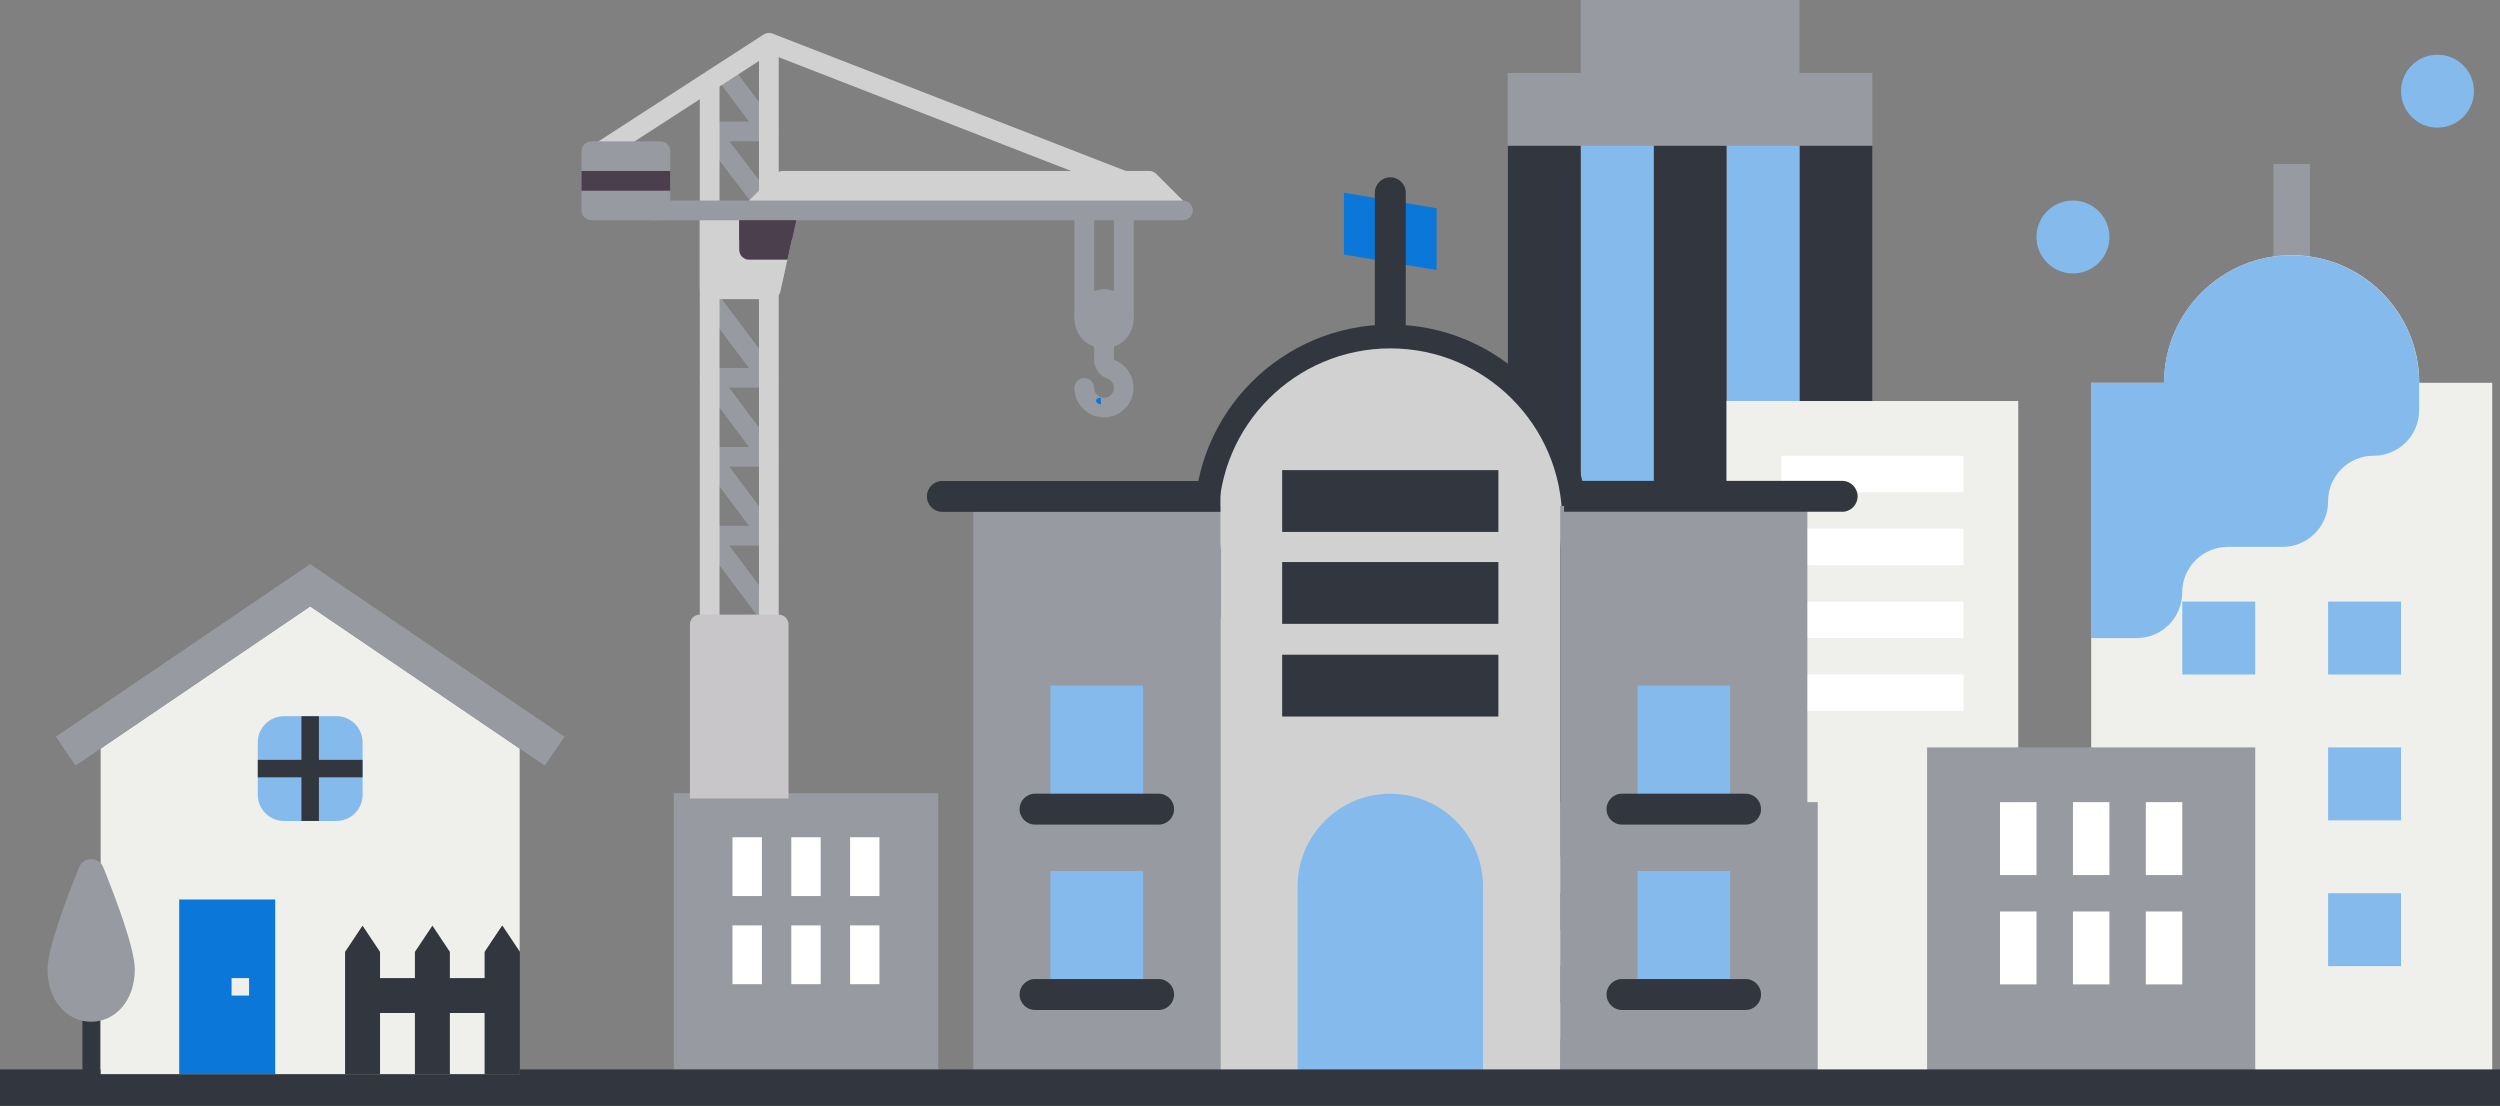 <?xml version="1.0" encoding="UTF-8"?>
<svg xmlns="http://www.w3.org/2000/svg" id="master-artboard" viewBox="0 0 397.61 175.88">
  <rect x="0" y="0" width="397.61" height="175.88" fill="#808080" stroke="none"/>
  <defs>
    <style>
      .cls-1 {
        fill: #4b3f4e;
      }

      .cls-1, .cls-2, .cls-3, .cls-4, .cls-5, .cls-6, .cls-7, .cls-8, .cls-9 {
        stroke-width: 0px;
      }

      .cls-2 {
        fill: #85bbec;
      }

      .cls-3 {
        fill: #0b77d8;
      }

      .cls-4 {
        fill: #d1d1d1;
      }

      .cls-5 {
        fill: #c9c6ca;
      }

      .cls-6 {
        fill: #32373f;
      }

      .cls-7 {
        fill: #979aa0;
      }

      .cls-8 {
        fill: #fff;
      }

      .cls-9 {
        fill: #efefeb;
      }
    </style>
  </defs>
  <g>
    <path class="cls-7" d="M367.38,26.09h-5.8s0,20.29,0,20.29h5.8s0-20.29,0-20.29Z"></path>
    <path class="cls-7" d="M297.79,173.96V11.6s-11.6,0-11.6,0V0s-34.79,0-34.79,0v11.6h-11.6s0,162.36,0,162.36h57.99Z"></path>
    <path class="cls-6" d="M297.79,23.19h-11.6s0,150.76,0,150.76h11.6s0-150.76,0-150.76Z"></path>
    <path class="cls-2" d="M286.2,23.19h-11.6s0,150.76,0,150.76h11.6s0-150.76,0-150.76Z"></path>
    <path class="cls-6" d="M274.6,23.19h-11.6s0,150.76,0,150.76h11.6s0-150.76,0-150.76Z"></path>
    <path class="cls-2" d="M263,23.19h-11.6s0,150.76,0,150.76h11.6s0-150.76,0-150.76Z"></path>
    <path class="cls-6" d="M251.41,23.19h-11.6s0,150.76,0,150.76h11.6s0-150.76,0-150.76Z"></path>
    <path class="cls-9" d="M396.37,173.96V60.88s-11.6,0-11.6,0c0-11.21-9.09-20.29-20.29-20.29s-20.29,9.09-20.29,20.29h-11.6s0,113.07,0,113.07h63.78Z"></path>
    <path class="cls-9" d="M320.99,63.78h-46.39s0,110.17,0,110.17h46.39s0-110.17,0-110.17Z"></path>
    <path class="cls-7" d="M358.68,118.87h-52.19s0,55.09,0,55.09h52.19s0-55.09,0-55.09Z"></path>
    <path class="cls-7" d="M289.1,127.57h-55.09s0,46.39,0,46.39h55.09s0-46.39,0-46.39Z"></path>
    <g>
      <path class="cls-2" d="M381.87,95.68h-11.6s0,11.6,0,11.6h11.6s0-11.6,0-11.6Z"></path>
      <path class="cls-2" d="M358.68,95.68h-11.6s0,11.6,0,11.6h11.6s0-11.6,0-11.6Z"></path>
      <path class="cls-2" d="M381.87,118.87h-11.6s0,11.6,0,11.6h11.6s0-11.6,0-11.6Z"></path>
      <path class="cls-2" d="M381.87,142.06h-11.6s0,11.6,0,11.6h11.6s0-11.6,0-11.6Z"></path>
    </g>
    <path class="cls-8" d="M347.08,127.57h-5.8s0,11.6,0,11.6h5.8s0-11.6,0-11.6Z"></path>
    <path class="cls-8" d="M335.49,127.57h-5.8s0,11.6,0,11.6h5.8s0-11.6,0-11.6Z"></path>
    <path class="cls-8" d="M323.89,127.57h-5.8s0,11.6,0,11.6h5.8s0-11.6,0-11.6Z"></path>
    <path class="cls-8" d="M347.08,144.96h-5.8s0,11.6,0,11.6h5.8s0-11.6,0-11.6Z"></path>
    <path class="cls-8" d="M335.49,144.96h-5.8s0,11.6,0,11.6h5.8s0-11.6,0-11.6Z"></path>
    <path class="cls-8" d="M323.89,144.96h-5.8s0,11.6,0,11.6h5.8s0-11.6,0-11.6Z"></path>
    <path class="cls-8" d="M280.4,136.27h-37.69s0,5.8,0,5.8h37.69s0-5.8,0-5.8Z"></path>
    <path class="cls-8" d="M280.4,147.86h-37.69s0,5.8,0,5.8h37.69s0-5.8,0-5.8Z"></path>
    <path class="cls-8" d="M280.4,159.46h-37.69s0,5.8,0,5.8h37.69s0-5.8,0-5.8Z"></path>
    <path class="cls-8" d="M312.29,72.48h-28.99s0,5.8,0,5.8h28.99s0-5.8,0-5.8Z"></path>
    <path class="cls-8" d="M312.29,84.08h-28.99s0,5.8,0,5.8h28.99s0-5.8,0-5.8Z"></path>
    <path class="cls-8" d="M312.29,95.68h-28.99s0,5.8,0,5.8h28.99s0-5.8,0-5.8Z"></path>
    <path class="cls-8" d="M312.29,107.27h-28.99s0,5.8,0,5.8h28.99s0-5.8,0-5.8Z"></path>
    <path class="cls-2" d="M377.52,72.48c-4,0-7.25,3.24-7.25,7.25,0,4-3.24,7.25-7.25,7.25h-8.7c-4,0-7.25,3.24-7.25,7.25,0,4-3.24,7.25-7.25,7.25h-7.25v-40.59h11.6c0-11.21,9.09-20.29,20.29-20.29s20.29,9.09,20.29,20.29v4.35c0,4-3.24,7.25-7.25,7.25Z"></path>
    <circle class="cls-2" cx="329.69" cy="37.69" r="5.8"></circle>
    <circle class="cls-2" cx="387.67" cy="14.5" r="5.8"></circle>
  </g>
  <g>
    <circle class="cls-6" cx="221.12" cy="82.79" r="31.17"></circle>
    <circle class="cls-4" cx="221.12" cy="82.74" r="27.33"></circle>
    <path class="cls-4" d="M248.14,80.47v89.99h-54.05v-89.99"></path>
    <path class="cls-7" d="M248.14,80.47h39.31v89.99h-39.31v-89.99Z"></path>
    <path class="cls-6" d="M203.92,104.13h34.39v9.83h-34.39v-9.83Z"></path>
    <path class="cls-6" d="M203.92,89.39h34.39v9.83h-34.39v-9.83Z"></path>
    <path class="cls-6" d="M203.92,74.77h34.39v9.83h-34.39v-9.83Z"></path>
    <path class="cls-2" d="M221.12,126.24c8.14,0,14.74,6.6,14.74,14.74v29.48h-29.48v-29.48c0-8.14,6.6-14.74,14.74-14.74Z"></path>
    <path class="cls-7" d="M154.79,80.47h39.31v89.99h-39.31v-89.99Z"></path>
    <path class="cls-2" d="M167.07,109.04h14.74v19.65h-14.74v-19.65Z"></path>
    <path class="cls-6" d="M184.27,131.15h-19.65c-1.36,0-2.46-1.1-2.46-2.46s1.1-2.46,2.46-2.46h19.65c1.36,0,2.46,1.1,2.46,2.46s-1.1,2.46-2.46,2.46Z"></path>
    <path class="cls-2" d="M167.07,138.52h14.74v19.65h-14.74v-19.65Z"></path>
    <path class="cls-6" d="M184.27,160.63h-19.65c-1.36,0-2.46-1.1-2.46-2.46s1.1-2.46,2.46-2.46h19.65c1.36,0,2.46,1.1,2.46,2.46s-1.1,2.46-2.46,2.46Z"></path>
    <path class="cls-2" d="M260.43,109.04h14.74v19.65h-14.74v-19.65Z"></path>
    <path class="cls-6" d="M277.62,131.15h-19.65c-1.36,0-2.46-1.1-2.46-2.46s1.1-2.46,2.46-2.46h19.65c1.36,0,2.46,1.1,2.46,2.46s-1.1,2.46-2.46,2.46Z"></path>
    <path class="cls-2" d="M260.43,138.52h14.74v19.65h-14.74v-19.65Z"></path>
    <path class="cls-6" d="M277.62,160.63h-19.65c-1.36,0-2.46-1.1-2.46-2.46s1.1-2.46,2.46-2.46h19.65c1.36,0,2.46,1.1,2.46,2.46s-1.1,2.46-2.46,2.46Z"></path>
    <path class="cls-6" d="M149.88,76.49c-1.36,0-2.46,1.1-2.46,2.46s1.1,2.46,2.46,2.46h44.22v-4.91h-44.22Z"></path>
    <path class="cls-6" d="M292.98,81.4c1.36,0,2.46-1.1,2.46-2.46s-1.1-2.46-2.46-2.46h-44.22v4.91h44.22Z"></path>
    <path class="cls-3" d="M228.49,42.95l-14.74-2.46v-9.83l14.74,2.46v9.83Z"></path>
    <path class="cls-6" d="M218.66,55.23v-24.57c0-1.36,1.1-2.46,2.46-2.46s2.46,1.1,2.46,2.46v24.57"></path>
    <path class="cls-7" d="M107.16,126.15h42.06v44.4h-42.06v-44.4Z"></path>
    <path class="cls-8" d="M116.5,133.16h4.67v9.35h-4.67v-9.35Z"></path>
    <path class="cls-8" d="M125.85,133.16h4.67v9.35h-4.67v-9.35Z"></path>
    <path class="cls-8" d="M135.2,133.16h4.67v9.35h-4.67v-9.35Z"></path>
    <path class="cls-8" d="M116.5,147.18h4.67v9.35h-4.67v-9.35Z"></path>
    <path class="cls-8" d="M125.85,147.18h4.67v9.35h-4.67v-9.35Z"></path>
    <path class="cls-8" d="M135.2,147.18h4.67v9.35h-4.67v-9.35Z"></path>
  </g>
  <path class="cls-6" d="M397.61,170.08H0s0,5.8,0,5.8h397.61s0-5.8,0-5.8Z"></path>
  <g>
    <path class="cls-9" d="M49.33,96.44l-33.32,22.62v51.77h66.64v-51.77l-33.32-22.62Z"></path>
    <path class="cls-3" d="M28.5,143.06h15.27v27.77h-15.27v-27.77Z"></path>
    <path class="cls-6" d="M59.05,155.56h19.44v5.55h-19.44v-5.55Z"></path>
    <g>
      <path class="cls-6" d="M54.88,170.83v-19.44l2.78-4.17,2.78,4.17v19.44h-5.55Z"></path>
      <path class="cls-6" d="M65.99,170.83v-19.44l2.78-4.17,2.78,4.17v19.44h-5.55Z"></path>
      <path class="cls-6" d="M77.1,170.83v-19.44l2.78-4.17,2.78,4.17v19.44h-5.55Z"></path>
    </g>
    <path class="cls-6" d="M77.1,170.83v-19.44l2.78-4.17,2.78,4.17v19.44h-5.55Z"></path>
    <path class="cls-2" d="M53.5,130.57h-8.33c-2.3,0-4.17-1.86-4.17-4.17v-8.33c0-2.3,1.86-4.17,4.17-4.17h8.33c2.3,0,4.17,1.86,4.17,4.17v8.33c0,2.3-1.86,4.17-4.17,4.17Z"></path>
    <path class="cls-6" d="M57.66,120.85h-6.94v-6.94h-2.78v6.94h-6.94v2.78h6.94v6.94h2.78v-6.94h6.94v-2.78Z"></path>
    <path class="cls-9" d="M36.83,155.56h2.78v2.78h-2.78v-2.78Z"></path>
    <path class="cls-6" d="M13.11,156.53h2.78v16.05h-2.78v-16.05Z"></path>
    <path class="cls-7" d="M21.44,154.17c0,4.98-3.11,8.33-6.94,8.33s-6.94-3.35-6.94-8.33c0-3.25,2.96-11.14,5.01-16.22.7-1.74,3.16-1.74,3.86,0,2.05,5.08,5.01,12.96,5.01,16.22Z"></path>
    <path class="cls-7" d="M86.65,121.76l-37.32-25.32-37.32,25.32-3.12-4.6,40.44-27.44,40.44,27.44-3.12,4.6Z"></path>
  </g>
  <path class="cls-7" d="M177.16,57.21v-3.36h-3.14v3.36c0,1.37.83,2.57,2.07,2.99.64.21,1.07.81,1.07,1.49,0,.86-.7,1.57-1.57,1.57s-1.57-.7-1.57-1.57-.7-1.57-1.57-1.57-1.57.7-1.57,1.57c0,2.59,2.11,4.7,4.7,4.7s4.7-2.11,4.7-4.7c0-2.03-1.29-3.82-3.14-4.48Z"></path>
  <g>
    <rect class="cls-7" x="170.88" y="33.46" width="3.14" height="17.25"></rect>
    <rect class="cls-7" x="177.16" y="33.46" width="3.14" height="17.25"></rect>
  </g>
  <g>
    <path class="cls-7" d="M121.96,34.4c-.48,0-.95-.22-1.26-.63l-9.09-11.92c-.36-.48-.41-1.11-.15-1.64.27-.53.81-.87,1.4-.87h6.27l-5.17-6.89c-.52-.69-.38-1.68.31-2.2.69-.52,1.68-.38,2.19.31l7.05,9.4c.36.48.41,1.11.15,1.64-.27.53-.81.87-1.4.87h-6.27l7.21,9.41c.52.69.38,1.68-.31,2.2-.28.21-.61.31-.94.31Z"></path>
    <path class="cls-7" d="M122.28,99.32c-.48,0-.95-.22-1.26-.63l-9.41-12.54c-.36-.48-.41-1.11-.15-1.64.27-.53.81-.87,1.4-.87h6.27l-7.53-10.04c-.36-.48-.41-1.11-.15-1.64.27-.53.81-.87,1.4-.87h6.27l-7.53-10.04c-.36-.48-.41-1.11-.15-1.64.27-.53.81-.87,1.4-.87h6.27l-7.53-10.04c-.52-.69-.38-1.68.31-2.2.69-.52,1.68-.38,2.19.31l9.41,12.54c.36.48.41,1.11.15,1.64-.27.53-.81.87-1.4.87h-6.27l7.53,10.04c.36.48.41,1.11.15,1.64-.27.53-.81.87-1.4.87h-6.27l7.53,10.04c.36.48.41,1.11.15,1.64-.27.53-.81.87-1.4.87h-6.27l7.53,10.04c.52.69.38,1.68-.31,2.2-.28.21-.61.31-.94.31Z"></path>
  </g>
  <g>
    <rect class="cls-4" x="111.3" y="13.08" width="3.14" height="86.24"></rect>
    <rect class="cls-4" x="120.71" y="8.37" width="3.14" height="90.94"></rect>
  </g>
  <path class="cls-5" d="M109.73,99.32v27.67h15.68v-27.67c0-.87-.7-1.57-1.57-1.57h-12.54c-.87,0-1.57.7-1.57,1.57Z"></path>
  <g>
    <path class="cls-4" d="M178.73,30.33c-.19,0-.38-.03-.57-.11l-55.7-21.66-25.98,16.81c-.73.47-1.7.26-2.17-.46-.47-.73-.26-1.7.47-2.17l26.66-17.25c.42-.27.95-.33,1.42-.15l56.45,21.95c.81.31,1.21,1.22.89,2.03-.24.62-.83,1-1.46,1Z"></path>
    <path class="cls-4" d="M111.3,33.46v12.54c0,.87.7,1.57,1.57,1.57h9.72c.74,0,1.37-.51,1.53-1.23l2.86-12.88h-15.68Z"></path>
  </g>
  <path class="cls-1" d="M126.63,35.03h-9.06v4.7c0,.87.7,1.57,1.57,1.57h6.1l1.39-6.27Z"></path>
  <circle class="cls-7" cx="175.59" cy="50.71" r="4.7"></circle>
  <path class="cls-4" d="M182.78,27.19h-58.29c-.42,0-.81.17-1.11.46l-5.81,5.81h72.13l-5.81-5.81c-.29-.29-.69-.46-1.11-.46Z"></path>
  <path class="cls-7" d="M103.46,35.03h84.67c.87,0,1.57-.7,1.57-1.57h0c0-.87-.7-1.57-1.57-1.57h-84.67v3.14h0Z"></path>
  <path class="cls-7" d="M105.03,35.03h-10.98c-.87,0-1.57-.7-1.57-1.57v-9.41c0-.87.7-1.57,1.57-1.57h10.98c.87,0,1.57.7,1.57,1.57v9.41c0,.87-.7,1.57-1.57,1.57Z"></path>
  <rect class="cls-1" x="92.48" y="27.19" width="14.11" height="3.14"></rect>
  <polygon class="cls-1" points="126.63 35.03 117.57 35.03 117.57 38.17 125.94 38.17 126.63 35.03"></polygon>
  <path class="cls-3" d="M174.33,63.75c0,.28.27.48.76.58v-1.07c-.39,0-.76.06-.76.49Z"></path>
</svg>
